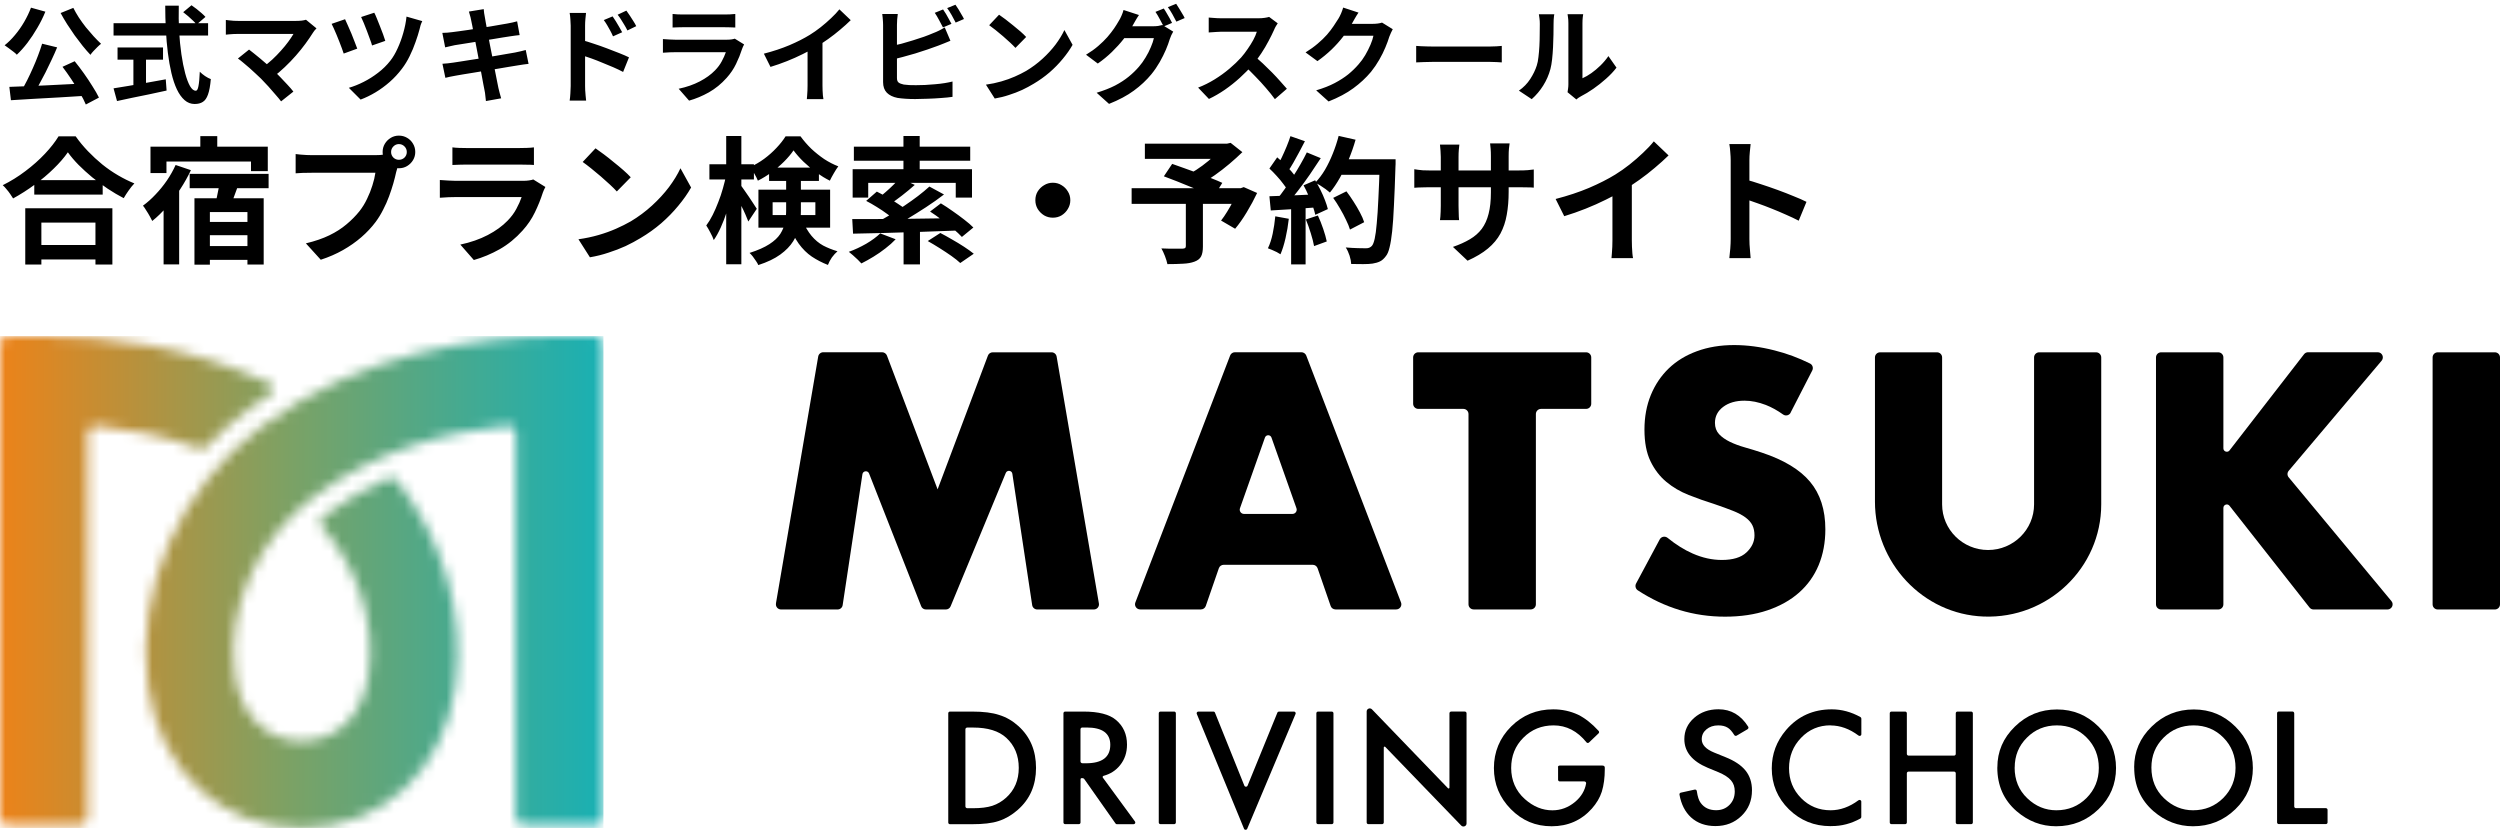<svg xmlns="http://www.w3.org/2000/svg" fill="none" viewBox="0 0 238 79" height="79" width="238">
<path fill="black" d="M218.411 67.902V76.776C218.411 76.868 218.487 76.937 218.573 76.937H221.422C221.515 76.937 221.584 77.011 221.584 77.097V78.292C221.584 78.384 221.509 78.453 221.422 78.453H216.94C216.848 78.453 216.778 78.378 216.778 78.292V67.897C216.778 67.805 216.854 67.736 216.94 67.736H218.243C218.336 67.736 218.405 67.81 218.405 67.897"></path>
<path fill="black" d="M203.17 73.054C203.17 71.544 203.726 70.251 204.843 69.166C205.955 68.08 207.287 67.54 208.85 67.54C210.414 67.54 211.711 68.086 212.811 69.177C213.917 70.269 214.473 71.584 214.473 73.117C214.473 74.651 213.917 75.966 212.805 77.04C211.688 78.12 210.344 78.66 208.769 78.66C207.374 78.66 206.123 78.183 205.011 77.224C203.789 76.161 203.176 74.777 203.176 73.06M204.814 73.071C204.814 74.254 205.214 75.231 206.019 75.995C206.818 76.759 207.739 77.138 208.781 77.138C209.916 77.138 210.871 76.747 211.653 75.972C212.429 75.185 212.823 74.226 212.823 73.1C212.823 71.974 212.44 70.998 211.67 70.223C210.906 69.447 209.956 69.057 208.827 69.057C207.698 69.057 206.754 69.447 205.978 70.223C205.202 70.992 204.814 71.94 204.814 73.071Z"></path>
<path fill="black" d="M190.148 73.054C190.148 71.544 190.704 70.251 191.822 69.166C192.934 68.08 194.265 67.54 195.823 67.54C197.381 67.54 198.684 68.086 199.784 69.177C200.89 70.269 201.446 71.584 201.446 73.117C201.446 74.651 200.89 75.966 199.778 77.04C198.66 78.12 197.317 78.66 195.736 78.66C194.341 78.66 193.09 78.183 191.978 77.224C190.756 76.161 190.143 74.777 190.143 73.06M191.793 73.071C191.793 74.254 192.192 75.231 192.997 75.995C193.796 76.759 194.717 77.138 195.765 77.138C196.9 77.138 197.856 76.747 198.637 75.972C199.419 75.185 199.807 74.226 199.807 73.1C199.807 71.974 199.425 70.998 198.655 70.223C197.89 69.447 196.941 69.057 195.811 69.057C194.682 69.057 193.738 69.447 192.963 70.223C192.187 70.992 191.799 71.94 191.799 73.071H191.793Z"></path>
<path fill="black" d="M181.695 71.934H186.026C186.118 71.934 186.188 71.859 186.188 71.773V67.902C186.188 67.81 186.263 67.742 186.35 67.742H187.653C187.746 67.742 187.815 67.816 187.815 67.902V78.298C187.815 78.39 187.74 78.459 187.653 78.459H186.35C186.257 78.459 186.188 78.384 186.188 78.298V73.617C186.188 73.525 186.113 73.456 186.026 73.456H181.695C181.602 73.456 181.532 73.531 181.532 73.617V78.298C181.532 78.39 181.457 78.459 181.37 78.459H180.067C179.975 78.459 179.905 78.384 179.905 78.298V67.902C179.905 67.81 179.981 67.742 180.067 67.742H181.37C181.463 67.742 181.532 67.816 181.532 67.902V71.773C181.532 71.865 181.608 71.934 181.695 71.934Z"></path>
<path fill="black" d="M174.271 69.062C175.186 69.062 176.072 69.384 176.935 70.027C177.045 70.108 177.201 70.039 177.201 69.901V68.413C177.201 68.356 177.167 68.299 177.114 68.264C176.234 67.776 175.325 67.529 174.387 67.529C172.609 67.529 171.162 68.184 170.038 69.493C169.129 70.561 168.672 71.779 168.672 73.146C168.672 74.668 169.216 75.972 170.305 77.046C171.399 78.114 172.714 78.648 174.26 78.648C174.3 78.648 174.341 78.642 174.381 78.642C175.319 78.648 176.228 78.407 177.109 77.925C177.161 77.896 177.195 77.838 177.195 77.781V76.311C177.195 76.178 177.039 76.104 176.929 76.184C176.072 76.822 175.186 77.138 174.271 77.138C173.165 77.138 172.227 76.753 171.463 75.978C170.699 75.202 170.316 74.254 170.316 73.129C170.316 72.003 170.699 71.027 171.463 70.24C172.221 69.447 173.159 69.051 174.271 69.051"></path>
<path fill="black" d="M166.365 69.424L165.329 70.033C165.254 70.079 165.149 70.05 165.103 69.976C164.889 69.631 164.68 69.396 164.484 69.281C164.252 69.131 163.951 69.057 163.58 69.057C163.129 69.057 162.752 69.183 162.451 69.436C162.15 69.689 162.005 69.999 162.005 70.378C162.005 70.9 162.399 71.32 163.181 71.641L164.258 72.078C165.138 72.428 165.775 72.859 166.18 73.364C166.585 73.87 166.788 74.496 166.788 75.231C166.788 76.219 166.458 77.029 165.792 77.672C165.126 78.321 164.298 78.642 163.308 78.642C162.37 78.642 161.594 78.367 160.986 77.815C160.419 77.293 160.048 76.569 159.886 75.65C159.869 75.564 159.926 75.478 160.013 75.461L161.339 75.168C161.432 75.15 161.525 75.214 161.536 75.311C161.611 75.845 161.739 76.219 161.907 76.437C162.243 76.902 162.735 77.132 163.378 77.132C163.887 77.132 164.31 76.965 164.646 76.626C164.982 76.288 165.149 75.863 165.149 75.34C165.149 75.133 165.12 74.938 165.063 74.766C165.005 74.593 164.912 74.433 164.79 74.289C164.669 74.145 164.507 74.007 164.31 73.881C164.113 73.755 163.881 73.634 163.609 73.519L162.567 73.089C161.09 72.468 160.349 71.561 160.349 70.366C160.349 69.562 160.662 68.89 161.281 68.344C161.901 67.799 162.677 67.523 163.598 67.523C164.79 67.523 165.734 68.075 166.429 69.183C166.475 69.263 166.452 69.367 166.371 69.413"></path>
<path fill="black" d="M148.311 73.043C148.311 72.951 148.387 72.882 148.473 72.882H152.556C152.724 72.882 152.776 72.985 152.776 73.077V73.232C152.776 74.036 152.683 74.748 152.492 75.369C152.307 75.943 151.988 76.477 151.548 76.977C150.546 78.097 149.267 78.66 147.721 78.66C146.175 78.66 144.912 78.12 143.835 77.034C142.758 75.943 142.22 74.639 142.22 73.117C142.22 71.595 142.77 70.246 143.864 69.16C144.959 68.075 146.296 67.529 147.865 67.529C148.711 67.529 149.498 67.701 150.234 68.04C150.894 68.368 151.548 68.879 152.191 69.585C152.249 69.648 152.249 69.757 152.185 69.815L151.27 70.688C151.201 70.751 151.091 70.745 151.033 70.671C150.17 69.597 149.122 69.057 147.906 69.057C146.759 69.057 145.804 69.447 145.028 70.228C144.252 70.998 143.864 71.963 143.864 73.117C143.864 74.272 144.293 75.294 145.161 76.069C145.966 76.787 146.841 77.143 147.784 77.143C148.589 77.143 149.307 76.874 149.95 76.339C150.535 75.845 150.882 75.26 150.998 74.582C151.015 74.484 150.934 74.392 150.83 74.392H148.491C148.398 74.392 148.329 74.318 148.329 74.231V73.037"></path>
<path fill="black" d="M130.107 78.298V67.73C130.107 67.472 130.426 67.339 130.611 67.529L137.849 75.041C137.901 75.093 137.988 75.059 137.988 74.984V67.902C137.988 67.81 138.064 67.741 138.15 67.741H139.453C139.546 67.741 139.615 67.816 139.615 67.902V78.395C139.615 78.654 139.297 78.78 139.112 78.597L131.874 71.101C131.821 71.05 131.735 71.084 131.735 71.159V78.298C131.735 78.39 131.659 78.459 131.572 78.459H130.27C130.177 78.459 130.107 78.384 130.107 78.298Z"></path>
<path fill="black" d="M126.945 67.902V78.298C126.945 78.39 126.869 78.459 126.782 78.459H125.48C125.387 78.459 125.317 78.384 125.317 78.298V67.902C125.317 67.81 125.393 67.742 125.48 67.742H126.782C126.875 67.742 126.945 67.816 126.945 67.902Z"></path>
<path fill="black" d="M115.666 67.845L118.462 74.794C118.52 74.932 118.711 74.932 118.769 74.794L121.607 67.845C121.63 67.782 121.693 67.742 121.757 67.742H123.187C123.303 67.742 123.384 67.862 123.338 67.965L118.734 78.901C118.677 79.033 118.485 79.033 118.433 78.901L113.934 67.965C113.888 67.856 113.969 67.742 114.085 67.742H115.515C115.584 67.742 115.642 67.782 115.666 67.845Z"></path>
<path fill="black" d="M111.942 67.902V78.298C111.942 78.39 111.866 78.459 111.779 78.459H110.477C110.384 78.459 110.314 78.384 110.314 78.298V67.902C110.314 67.81 110.39 67.742 110.477 67.742H111.779C111.872 67.742 111.942 67.816 111.942 67.902Z"></path>
<path fill="black" d="M104.992 74.031L108.05 78.206C108.131 78.315 108.05 78.465 107.917 78.465H106.33C106.278 78.465 106.226 78.442 106.197 78.395L103.221 74.163C103.221 74.163 103.209 74.145 103.197 74.134C103.163 74.094 103.082 74.076 103.006 74.076C102.937 74.076 102.867 74.088 102.867 74.209V78.298C102.867 78.39 102.792 78.459 102.705 78.459H101.402C101.31 78.459 101.24 78.384 101.24 78.298V67.902C101.24 67.81 101.316 67.742 101.402 67.742H103.151C104.581 67.742 105.612 68.006 106.243 68.54C106.944 69.131 107.291 69.912 107.291 70.889C107.291 71.647 107.071 72.302 106.631 72.847C106.226 73.353 105.705 73.686 105.062 73.858C104.981 73.881 104.946 73.967 104.992 74.036M103.035 72.664H103.383C104.929 72.664 105.699 72.078 105.699 70.906C105.699 69.809 104.946 69.258 103.446 69.258H103.035C102.948 69.258 102.862 69.327 102.862 69.424V72.486C102.862 72.589 102.948 72.658 103.035 72.658V72.664Z"></path>
<path fill="black" d="M90.274 78.298V67.902C90.274 67.81 90.35 67.742 90.436 67.742H92.538C93.627 67.742 94.484 67.851 95.115 68.063C95.793 68.27 96.406 68.626 96.957 69.126C98.074 70.136 98.63 71.463 98.63 73.106C98.63 74.748 98.051 76.087 96.887 77.103C96.302 77.614 95.694 77.965 95.052 78.166C94.455 78.367 93.61 78.465 92.51 78.465H90.436C90.344 78.465 90.274 78.39 90.274 78.304M92.081 76.942H92.643C93.372 76.942 93.986 76.868 94.467 76.713C94.953 76.552 95.393 76.293 95.781 75.943C96.586 75.214 96.986 74.272 96.986 73.1C96.986 71.928 96.592 70.969 95.799 70.24C95.086 69.585 94.032 69.263 92.643 69.263H92.081C91.994 69.263 91.907 69.327 91.907 69.43V76.77C91.907 76.885 92.012 76.942 92.081 76.942Z"></path>
<path fill="black" d="M238 34.027V57.535C238 57.805 237.78 58.023 237.508 58.023H232.076C231.804 58.023 231.584 57.805 231.584 57.535V34.027C231.584 33.757 231.804 33.539 232.076 33.539H237.508C237.78 33.539 238 33.757 238 34.027Z"></path>
<path fill="black" d="M212.256 42.872L219.344 33.723C219.437 33.602 219.581 33.533 219.732 33.533H226.356C226.773 33.533 226.999 34.016 226.733 34.337L217.885 44.819C217.734 44.997 217.728 45.261 217.885 45.445L227.665 57.225C227.931 57.541 227.7 58.023 227.283 58.023H220.253C220.103 58.023 219.958 57.955 219.865 57.834L212.251 48.151C212.06 47.904 211.666 48.041 211.666 48.352V57.535C211.666 57.805 211.446 58.023 211.174 58.023H205.742C205.47 58.023 205.25 57.805 205.25 57.535V34.027C205.25 33.757 205.47 33.539 205.742 33.539H211.174C211.446 33.539 211.666 33.757 211.666 34.027V42.683C211.666 42.993 212.065 43.125 212.256 42.878"></path>
<path fill="black" d="M194.136 33.539C193.864 33.539 193.644 33.757 193.644 34.027V48.018C193.644 50.413 191.681 52.36 189.266 52.36C186.852 52.36 184.889 50.413 184.889 48.018V34.027C184.889 33.757 184.669 33.539 184.397 33.539H178.988C178.716 33.539 178.496 33.757 178.496 34.027V47.76C178.496 53.544 183.024 58.477 188.849 58.695C194.976 58.925 200.037 54.049 200.037 48.018V34.027C200.037 33.757 199.817 33.539 199.544 33.539H194.136Z"></path>
<path fill="black" d="M170.472 39.283C170.339 39.547 169.998 39.633 169.754 39.461C169.204 39.07 168.654 38.766 168.11 38.553C167.409 38.283 166.732 38.145 166.077 38.145C165.249 38.145 164.572 38.341 164.051 38.731C163.53 39.122 163.263 39.627 163.263 40.259C163.263 40.69 163.396 41.052 163.657 41.333C163.918 41.614 164.265 41.856 164.688 42.062C165.116 42.269 165.597 42.447 166.13 42.597C166.662 42.746 167.195 42.913 167.716 43.085C169.812 43.78 171.347 44.704 172.314 45.859C173.287 47.019 173.773 48.53 173.773 50.39C173.773 51.648 173.559 52.78 173.136 53.802C172.713 54.819 172.088 55.692 171.272 56.415C170.455 57.139 169.448 57.702 168.26 58.104C167.073 58.506 165.724 58.707 164.219 58.707C161.242 58.707 158.475 57.868 155.915 56.197C155.707 56.059 155.637 55.778 155.753 55.554L158.006 51.35C158.156 51.074 158.515 51.011 158.758 51.206C159.557 51.855 160.351 52.349 161.138 52.694C162.076 53.107 163.003 53.308 163.918 53.308C164.966 53.308 165.747 53.073 166.257 52.596C166.767 52.119 167.027 51.579 167.027 50.971C167.027 50.603 166.963 50.281 166.83 50.011C166.697 49.741 166.483 49.495 166.176 49.265C165.869 49.035 165.475 48.828 164.983 48.633C164.491 48.438 163.894 48.219 163.2 47.984C162.372 47.725 161.555 47.438 160.762 47.122C159.963 46.806 159.256 46.393 158.631 45.87C158.011 45.353 157.508 44.699 157.125 43.906C156.743 43.114 156.552 42.114 156.552 40.902C156.552 39.69 156.755 38.593 157.16 37.605C157.565 36.623 158.133 35.779 158.863 35.073C159.592 34.372 160.49 33.821 161.544 33.436C162.603 33.045 163.784 32.85 165.093 32.85C166.315 32.85 167.595 33.017 168.921 33.355C170.096 33.648 171.225 34.068 172.314 34.608C172.557 34.728 172.65 35.027 172.528 35.268L170.467 39.277"></path>
<path fill="black" d="M146.216 39.415V57.529C146.216 57.8 145.996 58.018 145.724 58.018H140.293C140.021 58.018 139.801 57.8 139.801 57.529V39.415C139.801 39.145 139.581 38.926 139.308 38.926H135.023C134.751 38.926 134.531 38.708 134.531 38.438V34.027C134.531 33.757 134.751 33.539 135.023 33.539H150.994C151.266 33.539 151.486 33.757 151.486 34.027V38.438C151.486 38.708 151.266 38.926 150.994 38.926H146.709C146.436 38.926 146.216 39.145 146.216 39.415Z"></path>
<path fill="black" d="M124.964 53.768H116.499C116.29 53.768 116.099 53.9 116.035 54.095L114.79 57.69C114.721 57.886 114.536 58.018 114.327 58.018H108.548C108.201 58.018 107.963 57.673 108.085 57.357L117.107 33.849C117.176 33.66 117.361 33.533 117.564 33.533H123.893C124.096 33.533 124.281 33.66 124.356 33.849L133.378 57.357C133.499 57.679 133.262 58.018 132.915 58.018H127.141C126.933 58.018 126.742 57.886 126.678 57.69L125.433 54.095C125.364 53.9 125.178 53.768 124.97 53.768M123.424 48.386L121.044 41.655C120.94 41.362 120.529 41.362 120.424 41.655L118.045 48.386C117.952 48.65 118.149 48.926 118.433 48.926H123.036C123.32 48.926 123.517 48.65 123.424 48.386Z"></path>
<path fill="black" d="M73.869 57.449L77.893 33.941C77.934 33.706 78.136 33.533 78.379 33.533H83.973C84.176 33.533 84.361 33.66 84.436 33.849L89.26 46.588L94.049 33.855C94.118 33.666 94.303 33.539 94.512 33.539H100.105C100.349 33.539 100.551 33.712 100.592 33.947L104.616 57.455C104.668 57.754 104.437 58.023 104.13 58.023H98.75C98.507 58.023 98.299 57.845 98.264 57.61L96.376 45.101C96.33 44.773 95.873 44.722 95.751 45.026L90.499 57.719C90.424 57.903 90.244 58.023 90.042 58.023H88.154C87.951 58.023 87.766 57.903 87.696 57.713L82.734 45.072C82.612 44.762 82.155 44.814 82.103 45.141L80.221 57.61C80.186 57.851 79.978 58.023 79.734 58.023H74.361C74.054 58.023 73.822 57.754 73.874 57.455"></path>
<mask height="47" width="58" y="32" x="0" maskUnits="userSpaceOnUse" style="mask-type:luminance" id="mask0_148_1522">
<path fill="white" d="M18.952 42.688C15.571 41.482 12.195 40.833 9.114 40.529C8.703 40.489 8.344 40.805 8.344 41.218V77.844C8.344 78.223 8.031 78.533 7.649 78.533H0.695C0.313 78.533 0 78.223 0 77.844V32.689C0 32.31 0.313 32 0.695 32H4.175C10.07 32 18.014 32.885 25.704 36.52C26.098 36.704 26.138 37.244 25.773 37.479C25.055 37.944 24.349 38.438 23.648 38.961C22.218 40.029 20.898 41.218 19.705 42.505C19.514 42.712 19.219 42.78 18.958 42.688M53.272 32C45.594 32 34.442 33.493 24.899 40.615C17.082 46.45 12.838 56.134 14.082 65.289C15.183 73.382 21.066 78.82 28.721 78.82C36.376 78.82 42.259 73.382 43.359 65.289C44.291 58.46 42.16 51.332 37.771 45.733C37.574 45.486 37.233 45.399 36.943 45.526C34.864 46.45 32.936 47.571 31.176 48.886C31.002 49.018 30.828 49.15 30.661 49.288C30.417 49.489 30.388 49.845 30.597 50.08C34.042 54.049 35.768 59.247 35.09 64.18C34.558 68.103 32.114 70.538 28.727 70.538C25.339 70.538 22.896 68.103 22.363 64.18C21.512 57.949 24.482 51.292 29.925 47.232C35.808 42.838 42.601 41.098 48.339 40.523C48.75 40.483 49.109 40.799 49.109 41.212V77.838C49.109 78.217 49.422 78.528 49.804 78.528H56.758C57.141 78.528 57.453 78.217 57.453 77.838V32.689C57.453 32.31 57.141 32 56.758 32H53.278H53.272Z"></path>
</mask>
<g mask="url(#mask0_148_1522)">
<path fill="url(#paint0_linear_148_1522)" d="M57.447 32H0V78.82H57.447V32Z"></path>
</g>
<path fill="black" d="M3.263 17.149H9.776V18.527H3.263V17.149ZM3.094 23.324H9.815V24.702H3.094V23.324ZM2.405 19.827H10.699V25.183H9.087V21.192H3.939V25.183H2.405V19.827ZM6.461 14.497C6.106 15.008 5.655 15.528 5.109 16.057C4.572 16.586 3.969 17.093 3.302 17.578C2.643 18.063 1.959 18.501 1.248 18.891C1.179 18.77 1.088 18.631 0.975 18.475C0.871 18.319 0.754 18.167 0.624 18.02C0.503 17.864 0.381 17.734 0.26 17.63C1.014 17.257 1.733 16.811 2.418 16.291C3.111 15.771 3.731 15.221 4.277 14.64C4.823 14.059 5.256 13.505 5.577 12.976H7.202C7.549 13.47 7.939 13.942 8.372 14.393C8.805 14.844 9.26 15.264 9.737 15.654C10.222 16.044 10.725 16.391 11.245 16.694C11.765 16.997 12.281 17.253 12.792 17.461C12.601 17.66 12.419 17.886 12.246 18.137C12.073 18.38 11.917 18.622 11.778 18.865C11.275 18.605 10.768 18.306 10.257 17.968C9.746 17.621 9.252 17.257 8.775 16.876C8.307 16.486 7.874 16.092 7.475 15.693C7.076 15.286 6.738 14.887 6.461 14.497ZM19.071 12.963H20.683V14.796H19.071V12.963ZM14.326 13.964H25.493V16.291H23.894V15.381H15.847V16.473H14.326V13.964ZM18.057 16.551H25.571V17.916H18.057V16.551ZM19.214 21.127H24.271V22.388H19.214V21.127ZM19.214 23.428H24.271V24.741H19.214V23.428ZM18.512 18.878H25.103V25.183H23.556V20.191H19.981V25.196H18.512V18.878ZM20.93 17.227L22.685 17.617C22.529 18.05 22.373 18.475 22.217 18.891C22.07 19.298 21.931 19.654 21.801 19.957L20.436 19.58C20.505 19.355 20.57 19.108 20.631 18.839C20.692 18.562 20.748 18.284 20.8 18.007C20.861 17.721 20.904 17.461 20.93 17.227ZM16.718 15.706L18.174 16.2C17.888 16.807 17.55 17.409 17.16 18.007C16.77 18.605 16.345 19.164 15.886 19.684C15.435 20.204 14.972 20.655 14.495 21.036C14.443 20.923 14.365 20.776 14.261 20.594C14.157 20.403 14.044 20.217 13.923 20.035C13.81 19.844 13.706 19.693 13.611 19.58C14.027 19.277 14.426 18.921 14.807 18.514C15.197 18.107 15.557 17.665 15.886 17.188C16.215 16.703 16.493 16.209 16.718 15.706ZM15.574 18.41L16.952 17.045L17.056 17.084V25.17H15.574V18.41ZM37.232 14.471C37.232 14.679 37.306 14.857 37.453 15.004C37.6 15.143 37.774 15.212 37.973 15.212C38.181 15.212 38.359 15.143 38.506 15.004C38.653 14.857 38.727 14.679 38.727 14.471C38.727 14.263 38.653 14.085 38.506 13.938C38.359 13.791 38.181 13.717 37.973 13.717C37.774 13.717 37.6 13.791 37.453 13.938C37.306 14.085 37.232 14.263 37.232 14.471ZM36.426 14.471C36.426 14.185 36.495 13.925 36.634 13.691C36.781 13.448 36.972 13.258 37.206 13.119C37.44 12.98 37.696 12.911 37.973 12.911C38.259 12.911 38.519 12.98 38.753 13.119C38.996 13.258 39.186 13.448 39.325 13.691C39.464 13.925 39.533 14.185 39.533 14.471C39.533 14.748 39.464 15.004 39.325 15.238C39.186 15.472 38.996 15.663 38.753 15.81C38.519 15.949 38.259 16.018 37.973 16.018C37.696 16.018 37.44 15.949 37.206 15.81C36.972 15.663 36.781 15.472 36.634 15.238C36.495 15.004 36.426 14.748 36.426 14.471ZM37.999 15.498C37.938 15.619 37.886 15.767 37.843 15.94C37.8 16.105 37.756 16.256 37.713 16.395C37.644 16.716 37.553 17.075 37.44 17.474C37.327 17.864 37.193 18.271 37.037 18.696C36.881 19.121 36.695 19.541 36.478 19.957C36.27 20.373 36.032 20.763 35.763 21.127C35.373 21.647 34.918 22.132 34.398 22.583C33.878 23.034 33.297 23.441 32.656 23.805C32.015 24.169 31.308 24.477 30.537 24.728L29.12 23.168C29.987 22.96 30.732 22.704 31.356 22.401C31.98 22.098 32.522 21.751 32.981 21.361C33.449 20.971 33.861 20.555 34.216 20.113C34.502 19.749 34.745 19.355 34.944 18.93C35.152 18.505 35.321 18.081 35.451 17.656C35.59 17.223 35.685 16.82 35.737 16.447C35.607 16.447 35.39 16.447 35.087 16.447C34.792 16.447 34.441 16.447 34.034 16.447C33.635 16.447 33.215 16.447 32.773 16.447C32.34 16.447 31.919 16.447 31.512 16.447C31.105 16.447 30.736 16.447 30.407 16.447C30.086 16.447 29.848 16.447 29.692 16.447C29.389 16.447 29.094 16.451 28.808 16.46C28.531 16.469 28.31 16.482 28.145 16.499V14.666C28.275 14.683 28.431 14.701 28.613 14.718C28.804 14.735 28.994 14.748 29.185 14.757C29.384 14.766 29.553 14.77 29.692 14.77C29.831 14.77 30.026 14.77 30.277 14.77C30.537 14.77 30.836 14.77 31.174 14.77C31.512 14.77 31.863 14.77 32.227 14.77C32.6 14.77 32.968 14.77 33.332 14.77C33.705 14.77 34.051 14.77 34.372 14.77C34.693 14.77 34.97 14.77 35.204 14.77C35.438 14.77 35.607 14.77 35.711 14.77C35.841 14.77 35.997 14.766 36.179 14.757C36.37 14.748 36.552 14.718 36.725 14.666L37.999 15.498ZM43.069 14.029C43.251 14.055 43.468 14.072 43.719 14.081C43.97 14.09 44.204 14.094 44.421 14.094C44.586 14.094 44.837 14.094 45.175 14.094C45.522 14.094 45.903 14.094 46.319 14.094C46.744 14.094 47.164 14.094 47.58 14.094C47.996 14.094 48.369 14.094 48.698 14.094C49.027 14.094 49.27 14.094 49.426 14.094C49.625 14.094 49.864 14.09 50.141 14.081C50.418 14.072 50.648 14.055 50.83 14.029V15.706C50.657 15.689 50.431 15.68 50.154 15.68C49.885 15.671 49.634 15.667 49.4 15.667C49.261 15.667 49.023 15.667 48.685 15.667C48.356 15.667 47.979 15.667 47.554 15.667C47.138 15.667 46.718 15.667 46.293 15.667C45.877 15.667 45.5 15.667 45.162 15.667C44.824 15.667 44.577 15.667 44.421 15.667C44.213 15.667 43.983 15.671 43.732 15.68C43.489 15.689 43.268 15.697 43.069 15.706V14.029ZM51.922 17.799C51.879 17.886 51.831 17.981 51.779 18.085C51.736 18.189 51.701 18.276 51.675 18.345C51.476 18.969 51.224 19.593 50.921 20.217C50.626 20.832 50.236 21.409 49.751 21.946C49.101 22.674 48.373 23.268 47.567 23.727C46.761 24.178 45.942 24.52 45.11 24.754L43.823 23.285C44.802 23.077 45.673 22.774 46.436 22.375C47.199 21.976 47.827 21.521 48.321 21.01C48.668 20.655 48.945 20.282 49.153 19.892C49.37 19.493 49.539 19.116 49.66 18.761C49.565 18.761 49.4 18.761 49.166 18.761C48.932 18.761 48.65 18.761 48.321 18.761C48 18.761 47.654 18.761 47.281 18.761C46.908 18.761 46.527 18.761 46.137 18.761C45.747 18.761 45.374 18.761 45.019 18.761C44.664 18.761 44.343 18.761 44.057 18.761C43.78 18.761 43.554 18.761 43.381 18.761C43.225 18.761 43.004 18.765 42.718 18.774C42.432 18.783 42.15 18.8 41.873 18.826V17.136C42.15 17.153 42.419 17.171 42.679 17.188C42.948 17.205 43.182 17.214 43.381 17.214C43.511 17.214 43.706 17.214 43.966 17.214C44.235 17.214 44.542 17.214 44.889 17.214C45.236 17.214 45.604 17.214 45.994 17.214C46.393 17.214 46.787 17.214 47.177 17.214C47.576 17.214 47.953 17.214 48.308 17.214C48.663 17.214 48.971 17.214 49.231 17.214C49.491 17.214 49.686 17.214 49.816 17.214C50.024 17.214 50.21 17.201 50.375 17.175C50.548 17.149 50.678 17.119 50.765 17.084L51.922 17.799ZM56.693 14.12C56.918 14.276 57.183 14.467 57.486 14.692C57.789 14.917 58.101 15.164 58.422 15.433C58.751 15.693 59.059 15.949 59.345 16.2C59.631 16.451 59.865 16.677 60.047 16.876L58.721 18.228C58.556 18.046 58.34 17.829 58.071 17.578C57.802 17.327 57.512 17.067 57.2 16.798C56.888 16.529 56.58 16.274 56.277 16.031C55.974 15.788 55.705 15.585 55.471 15.42L56.693 14.12ZM55.068 22.778C55.744 22.683 56.381 22.548 56.979 22.375C57.577 22.202 58.132 22.002 58.643 21.777C59.154 21.552 59.622 21.318 60.047 21.075C60.784 20.633 61.46 20.13 62.075 19.567C62.69 19.004 63.228 18.419 63.687 17.812C64.146 17.197 64.51 16.599 64.779 16.018L65.793 17.851C65.464 18.432 65.056 19.012 64.571 19.593C64.094 20.174 63.553 20.728 62.946 21.257C62.339 21.777 61.685 22.245 60.983 22.661C60.541 22.93 60.064 23.185 59.553 23.428C59.042 23.662 58.5 23.87 57.928 24.052C57.365 24.243 56.775 24.39 56.16 24.494L55.068 22.778ZM67.535 15.641H71.773V17.084H67.535V15.641ZM69.134 12.95H70.577V25.157H69.134V12.95ZM69.134 16.642L70.018 16.928C69.923 17.448 69.806 17.985 69.667 18.54C69.528 19.095 69.368 19.641 69.186 20.178C69.013 20.707 68.822 21.201 68.614 21.66C68.406 22.119 68.185 22.518 67.951 22.856C67.882 22.648 67.773 22.41 67.626 22.141C67.487 21.872 67.357 21.647 67.236 21.465C67.453 21.179 67.656 20.845 67.847 20.464C68.038 20.083 68.215 19.675 68.38 19.242C68.553 18.809 68.701 18.371 68.822 17.929C68.952 17.478 69.056 17.049 69.134 16.642ZM70.512 17.617C70.581 17.704 70.69 17.855 70.837 18.072C70.984 18.28 71.14 18.505 71.305 18.748C71.47 18.991 71.621 19.22 71.76 19.437C71.899 19.645 71.994 19.792 72.046 19.879L71.24 21.088C71.171 20.897 71.08 20.676 70.967 20.425C70.854 20.165 70.729 19.901 70.59 19.632C70.46 19.355 70.33 19.099 70.2 18.865C70.079 18.622 69.979 18.427 69.901 18.28L70.512 17.617ZM73.216 15.953H77.961V17.227H73.216V15.953ZM75.543 14.315C75.309 14.662 75.01 15.017 74.646 15.381C74.291 15.736 73.896 16.074 73.463 16.395C73.038 16.707 72.601 16.976 72.15 17.201C72.072 17.002 71.959 16.776 71.812 16.525C71.665 16.274 71.53 16.066 71.409 15.901C71.877 15.693 72.323 15.433 72.748 15.121C73.181 14.8 73.571 14.454 73.918 14.081C74.273 13.708 74.564 13.34 74.789 12.976H76.206C76.509 13.392 76.852 13.786 77.233 14.159C77.623 14.523 78.035 14.852 78.468 15.147C78.91 15.433 79.356 15.663 79.807 15.836C79.668 16.018 79.525 16.239 79.378 16.499C79.231 16.75 79.105 16.984 79.001 17.201C78.585 16.993 78.156 16.733 77.714 16.421C77.281 16.1 76.873 15.758 76.492 15.394C76.119 15.03 75.803 14.67 75.543 14.315ZM73.554 19.255V20.477H77.623V19.255H73.554ZM72.202 18.059H79.027V21.673H72.202V18.059ZM74.841 16.759H76.245V20.087C76.245 20.564 76.193 21.049 76.089 21.543C75.994 22.028 75.803 22.501 75.517 22.96C75.231 23.419 74.819 23.844 74.282 24.234C73.745 24.624 73.047 24.958 72.189 25.235C72.146 25.122 72.072 24.992 71.968 24.845C71.873 24.698 71.769 24.55 71.656 24.403C71.543 24.264 71.444 24.156 71.357 24.078C72.146 23.827 72.774 23.549 73.242 23.246C73.71 22.943 74.057 22.618 74.282 22.271C74.507 21.916 74.655 21.552 74.724 21.179C74.802 20.806 74.841 20.425 74.841 20.035V16.759ZM76.349 20.893C76.626 21.543 76.93 22.063 77.259 22.453C77.588 22.843 77.957 23.151 78.364 23.376C78.78 23.593 79.235 23.775 79.729 23.922C79.547 24.078 79.369 24.273 79.196 24.507C79.031 24.75 78.906 24.988 78.819 25.222C78.264 25.005 77.753 24.741 77.285 24.429C76.826 24.117 76.41 23.705 76.037 23.194C75.664 22.674 75.331 22.002 75.036 21.179L76.349 20.893ZM86.021 21.621H87.581V25.17H86.021V21.621ZM86.008 12.95H87.555V16.707H86.008V12.95ZM85.67 16.941L87.087 17.604C86.697 17.951 86.29 18.289 85.865 18.618C85.44 18.947 85.05 19.229 84.695 19.463L83.59 18.865C83.824 18.7 84.067 18.505 84.318 18.28C84.578 18.055 84.825 17.825 85.059 17.591C85.302 17.357 85.505 17.14 85.67 16.941ZM88.478 17.76L89.869 18.514C89.34 18.921 88.764 19.329 88.14 19.736C87.516 20.143 86.892 20.533 86.268 20.906C85.644 21.27 85.059 21.591 84.513 21.868L83.486 21.153C83.893 20.945 84.322 20.707 84.773 20.438C85.232 20.161 85.683 19.87 86.125 19.567C86.576 19.264 87 18.96 87.399 18.657C87.806 18.345 88.166 18.046 88.478 17.76ZM82.459 19.125L83.473 18.241C83.785 18.397 84.114 18.575 84.461 18.774C84.816 18.973 85.154 19.181 85.475 19.398C85.804 19.606 86.073 19.801 86.281 19.983L85.202 20.958C85.011 20.776 84.76 20.577 84.448 20.36C84.145 20.135 83.815 19.914 83.46 19.697C83.113 19.48 82.78 19.29 82.459 19.125ZM88.543 20.139L89.57 19.359C89.917 19.567 90.285 19.81 90.675 20.087C91.065 20.356 91.438 20.629 91.793 20.906C92.157 21.183 92.447 21.435 92.664 21.66L91.572 22.557C91.364 22.332 91.091 22.076 90.753 21.79C90.415 21.504 90.051 21.218 89.661 20.932C89.28 20.637 88.907 20.373 88.543 20.139ZM88.322 22.947L89.518 22.18C89.856 22.353 90.224 22.557 90.623 22.791C91.022 23.016 91.407 23.25 91.78 23.493C92.153 23.736 92.46 23.957 92.703 24.156L91.416 25.04C91.208 24.841 90.926 24.615 90.571 24.364C90.224 24.121 89.852 23.874 89.453 23.623C89.054 23.372 88.677 23.146 88.322 22.947ZM81.133 20.854C81.748 20.854 82.442 20.854 83.213 20.854C83.993 20.845 84.825 20.841 85.709 20.841C86.593 20.832 87.503 20.819 88.439 20.802C89.384 20.785 90.32 20.772 91.247 20.763L91.169 21.946C89.982 21.989 88.781 22.033 87.568 22.076C86.363 22.111 85.215 22.145 84.123 22.18C83.04 22.206 82.069 22.228 81.211 22.245L81.133 20.854ZM83.798 22.219L85.267 22.778C84.99 23.073 84.665 23.363 84.292 23.649C83.928 23.935 83.547 24.199 83.148 24.442C82.749 24.685 82.368 24.897 82.004 25.079C81.917 24.975 81.8 24.854 81.653 24.715C81.506 24.576 81.354 24.438 81.198 24.299C81.051 24.169 80.921 24.061 80.808 23.974C81.363 23.775 81.913 23.519 82.459 23.207C83.005 22.886 83.451 22.557 83.798 22.219ZM81.289 13.964H92.365V15.303H81.289V13.964ZM81.172 16.109H92.534V18.813H90.987V17.409H82.654V18.813H81.172V16.109ZM100.23 17.396C100.542 17.396 100.819 17.474 101.062 17.63C101.313 17.777 101.513 17.977 101.66 18.228C101.816 18.471 101.894 18.748 101.894 19.06C101.894 19.363 101.816 19.641 101.66 19.892C101.513 20.143 101.313 20.347 101.062 20.503C100.819 20.65 100.542 20.724 100.23 20.724C99.927 20.724 99.649 20.65 99.398 20.503C99.147 20.347 98.943 20.143 98.787 19.892C98.64 19.641 98.566 19.363 98.566 19.06C98.566 18.748 98.64 18.471 98.787 18.228C98.943 17.977 99.147 17.777 99.398 17.63C99.649 17.474 99.927 17.396 100.23 17.396ZM112.892 19.099H114.517V23.467C114.517 23.874 114.461 24.186 114.348 24.403C114.235 24.628 114.023 24.797 113.711 24.91C113.408 25.023 113.044 25.088 112.619 25.105C112.194 25.131 111.7 25.144 111.137 25.144C111.094 24.927 111.016 24.672 110.903 24.377C110.79 24.091 110.678 23.848 110.565 23.649C110.825 23.658 111.094 23.666 111.371 23.675C111.648 23.675 111.895 23.675 112.112 23.675C112.329 23.675 112.48 23.675 112.567 23.675C112.697 23.666 112.784 23.645 112.827 23.61C112.87 23.575 112.892 23.51 112.892 23.415V19.099ZM108.992 13.678H116.974V15.121H108.992V13.678ZM116.389 13.678H116.805L117.156 13.6L118.274 14.484C117.901 14.848 117.49 15.221 117.039 15.602C116.597 15.975 116.138 16.33 115.661 16.668C115.184 17.006 114.712 17.305 114.244 17.565C114.175 17.461 114.079 17.344 113.958 17.214C113.845 17.084 113.728 16.958 113.607 16.837C113.494 16.707 113.39 16.603 113.295 16.525C113.676 16.317 114.066 16.066 114.465 15.771C114.872 15.468 115.245 15.16 115.583 14.848C115.921 14.536 116.19 14.259 116.389 14.016V13.678ZM107.731 17.916H118.352V19.411H107.731V17.916ZM110.799 16.785L111.592 15.602C111.939 15.723 112.329 15.862 112.762 16.018C113.204 16.174 113.646 16.334 114.088 16.499C114.53 16.664 114.95 16.824 115.349 16.98C115.748 17.136 116.086 17.279 116.363 17.409L115.531 18.748C115.271 18.618 114.95 18.471 114.569 18.306C114.188 18.133 113.776 17.959 113.334 17.786C112.901 17.604 112.463 17.426 112.021 17.253C111.588 17.08 111.18 16.924 110.799 16.785ZM117.832 17.916H118.118L118.404 17.812L119.678 18.371C119.392 18.978 119.063 19.589 118.69 20.204C118.326 20.811 117.958 21.335 117.585 21.777L116.246 20.997C116.437 20.754 116.627 20.477 116.818 20.165C117.017 19.844 117.204 19.515 117.377 19.177C117.559 18.83 117.711 18.497 117.832 18.176V17.916ZM126.919 18.839L128.18 18.215C128.405 18.51 128.631 18.835 128.856 19.19C129.081 19.537 129.285 19.883 129.467 20.23C129.649 20.568 129.783 20.876 129.87 21.153L128.518 21.855C128.44 21.586 128.314 21.279 128.141 20.932C127.976 20.577 127.786 20.217 127.569 19.853C127.361 19.489 127.144 19.151 126.919 18.839ZM127.361 15.16H132.028V16.642H127.361V15.16ZM131.352 15.16H132.86C132.86 15.16 132.86 15.208 132.86 15.303C132.86 15.398 132.86 15.502 132.86 15.615C132.86 15.728 132.856 15.819 132.847 15.888C132.804 17.318 132.756 18.536 132.704 19.541C132.661 20.538 132.604 21.361 132.535 22.011C132.466 22.661 132.383 23.172 132.288 23.545C132.201 23.918 132.089 24.191 131.95 24.364C131.768 24.615 131.577 24.789 131.378 24.884C131.187 24.979 130.953 25.049 130.676 25.092C130.442 25.127 130.139 25.144 129.766 25.144C129.402 25.144 129.025 25.14 128.635 25.131C128.626 24.906 128.574 24.641 128.479 24.338C128.384 24.043 128.262 23.783 128.115 23.558C128.531 23.593 128.912 23.614 129.259 23.623C129.606 23.632 129.861 23.636 130.026 23.636C130.165 23.636 130.273 23.619 130.351 23.584C130.438 23.549 130.52 23.493 130.598 23.415C130.702 23.302 130.793 23.073 130.871 22.726C130.949 22.379 131.014 21.894 131.066 21.27C131.127 20.637 131.179 19.844 131.222 18.891C131.274 17.938 131.317 16.798 131.352 15.472V15.16ZM127.439 12.937L129.051 13.301C128.869 13.942 128.648 14.575 128.388 15.199C128.137 15.814 127.859 16.391 127.556 16.928C127.253 17.465 126.936 17.933 126.607 18.332C126.503 18.237 126.369 18.128 126.204 18.007C126.039 17.886 125.866 17.769 125.684 17.656C125.502 17.543 125.346 17.452 125.216 17.383C125.554 17.036 125.862 16.629 126.139 16.161C126.416 15.684 126.663 15.173 126.88 14.627C127.105 14.072 127.292 13.509 127.439 12.937ZM122.85 12.963L124.228 13.444C124.055 13.782 123.873 14.129 123.682 14.484C123.491 14.831 123.305 15.169 123.123 15.498C122.941 15.819 122.763 16.1 122.59 16.343L121.537 15.914C121.693 15.645 121.853 15.342 122.018 15.004C122.183 14.657 122.339 14.306 122.486 13.951C122.633 13.596 122.755 13.266 122.85 12.963ZM124.41 14.51L125.736 15.056C125.415 15.55 125.069 16.07 124.696 16.616C124.323 17.153 123.946 17.669 123.565 18.163C123.184 18.657 122.828 19.09 122.499 19.463L121.55 18.982C121.801 18.687 122.057 18.354 122.317 17.981C122.577 17.608 122.833 17.223 123.084 16.824C123.344 16.425 123.587 16.027 123.812 15.628C124.046 15.221 124.245 14.848 124.41 14.51ZM120.848 16.044L121.589 14.978C121.814 15.169 122.048 15.385 122.291 15.628C122.534 15.862 122.755 16.096 122.954 16.33C123.162 16.564 123.318 16.781 123.422 16.98L122.629 18.189C122.525 17.99 122.373 17.764 122.174 17.513C121.983 17.253 121.771 16.997 121.537 16.746C121.303 16.486 121.073 16.252 120.848 16.044ZM124.098 17.643L125.203 17.162C125.376 17.448 125.545 17.756 125.71 18.085C125.875 18.414 126.018 18.739 126.139 19.06C126.26 19.372 126.351 19.654 126.412 19.905L125.216 20.451C125.164 20.208 125.082 19.927 124.969 19.606C124.856 19.277 124.722 18.943 124.566 18.605C124.419 18.258 124.263 17.938 124.098 17.643ZM120.848 18.683C121.446 18.666 122.165 18.64 123.006 18.605C123.855 18.57 124.718 18.531 125.593 18.488L125.58 19.723C124.765 19.784 123.955 19.844 123.149 19.905C122.343 19.957 121.619 20 120.978 20.035L120.848 18.683ZM124.319 20.893L125.463 20.516C125.645 20.906 125.814 21.331 125.97 21.79C126.126 22.249 126.239 22.648 126.308 22.986L125.099 23.428C125.038 23.081 124.934 22.674 124.787 22.206C124.64 21.729 124.484 21.292 124.319 20.893ZM121.407 20.594L122.694 20.828C122.625 21.452 122.521 22.067 122.382 22.674C122.243 23.281 122.083 23.792 121.901 24.208C121.814 24.147 121.697 24.078 121.55 24C121.403 23.931 121.251 23.861 121.095 23.792C120.948 23.723 120.818 23.671 120.705 23.636C120.896 23.246 121.047 22.782 121.16 22.245C121.273 21.699 121.355 21.149 121.407 20.594ZM122.915 19.372H124.293V25.17H122.915V19.372ZM143.624 18.254C143.624 19.06 143.563 19.792 143.442 20.451C143.329 21.101 143.13 21.695 142.844 22.232C142.558 22.761 142.159 23.237 141.648 23.662C141.137 24.087 140.491 24.472 139.711 24.819L138.32 23.506C138.944 23.289 139.481 23.047 139.932 22.778C140.391 22.509 140.768 22.18 141.063 21.79C141.358 21.391 141.574 20.915 141.713 20.36C141.86 19.797 141.934 19.116 141.934 18.319V14.861C141.934 14.592 141.925 14.358 141.908 14.159C141.891 13.951 141.873 13.782 141.856 13.652H143.715C143.698 13.782 143.676 13.951 143.65 14.159C143.633 14.358 143.624 14.592 143.624 14.861V18.254ZM138.931 13.769C138.914 13.89 138.896 14.055 138.879 14.263C138.862 14.462 138.853 14.688 138.853 14.939V19.593C138.853 19.784 138.857 19.97 138.866 20.152C138.875 20.325 138.879 20.481 138.879 20.62C138.888 20.75 138.896 20.863 138.905 20.958H137.085C137.102 20.863 137.115 20.75 137.124 20.62C137.133 20.481 137.141 20.325 137.15 20.152C137.159 19.97 137.163 19.784 137.163 19.593V14.939C137.163 14.748 137.154 14.553 137.137 14.354C137.128 14.155 137.111 13.96 137.085 13.769H138.931ZM134.641 16.109C134.728 16.118 134.84 16.135 134.979 16.161C135.118 16.178 135.278 16.196 135.46 16.213C135.642 16.222 135.841 16.226 136.058 16.226H144.586C144.933 16.226 145.214 16.217 145.431 16.2C145.648 16.183 145.843 16.161 146.016 16.135V17.864C145.877 17.847 145.691 17.838 145.457 17.838C145.223 17.829 144.933 17.825 144.586 17.825H136.058C135.841 17.825 135.642 17.829 135.46 17.838C135.287 17.838 135.131 17.842 134.992 17.851C134.862 17.86 134.745 17.868 134.641 17.877V16.109ZM148.096 18.943C149.266 18.64 150.323 18.289 151.268 17.89C152.221 17.483 153.058 17.058 153.777 16.616C154.228 16.339 154.678 16.022 155.129 15.667C155.588 15.303 156.017 14.93 156.416 14.549C156.823 14.168 157.166 13.804 157.443 13.457L158.847 14.796C158.448 15.186 158.011 15.58 157.534 15.979C157.066 16.378 156.576 16.759 156.065 17.123C155.554 17.487 155.047 17.821 154.544 18.124C154.05 18.41 153.495 18.705 152.88 19.008C152.273 19.311 151.632 19.597 150.956 19.866C150.28 20.135 149.6 20.373 148.915 20.581L148.096 18.943ZM153.504 17.448L155.35 17.019V22.869C155.35 23.06 155.354 23.268 155.363 23.493C155.372 23.718 155.385 23.926 155.402 24.117C155.419 24.316 155.441 24.468 155.467 24.572H153.413C153.43 24.468 153.443 24.316 153.452 24.117C153.469 23.926 153.482 23.718 153.491 23.493C153.5 23.268 153.504 23.06 153.504 22.869V17.448ZM164.762 22.752C164.762 22.587 164.762 22.319 164.762 21.946C164.762 21.565 164.762 21.127 164.762 20.633C164.762 20.13 164.762 19.606 164.762 19.06C164.762 18.514 164.762 17.99 164.762 17.487C164.762 16.976 164.762 16.525 164.762 16.135C164.762 15.745 164.762 15.459 164.762 15.277C164.762 15.052 164.749 14.792 164.723 14.497C164.706 14.202 164.675 13.942 164.632 13.717H166.66C166.634 13.942 166.608 14.194 166.582 14.471C166.556 14.74 166.543 15.008 166.543 15.277C166.543 15.52 166.543 15.849 166.543 16.265C166.543 16.681 166.543 17.145 166.543 17.656C166.543 18.159 166.543 18.674 166.543 19.203C166.543 19.723 166.543 20.226 166.543 20.711C166.543 21.196 166.543 21.621 166.543 21.985C166.543 22.34 166.543 22.596 166.543 22.752C166.543 22.873 166.547 23.047 166.556 23.272C166.565 23.489 166.582 23.714 166.608 23.948C166.634 24.182 166.651 24.39 166.66 24.572H164.632C164.667 24.312 164.697 24.009 164.723 23.662C164.749 23.315 164.762 23.012 164.762 22.752ZM166.153 17.084C166.586 17.197 167.072 17.344 167.609 17.526C168.146 17.699 168.688 17.886 169.234 18.085C169.78 18.284 170.291 18.484 170.768 18.683C171.253 18.874 171.656 19.051 171.977 19.216L171.236 21.01C170.872 20.819 170.469 20.629 170.027 20.438C169.585 20.239 169.134 20.048 168.675 19.866C168.224 19.684 167.778 19.515 167.336 19.359C166.903 19.203 166.508 19.064 166.153 18.943V17.084Z"></path>
<path fill="black" d="M4.01 4.16L5.44 4.51C5.28 4.897 5.103 5.293 4.91 5.7C4.723 6.107 4.53 6.507 4.33 6.9C4.13 7.293 3.93 7.67 3.73 8.03C3.537 8.383 3.347 8.703 3.16 8.99L2.04 8.64C2.22 8.333 2.403 7.997 2.59 7.63C2.777 7.257 2.957 6.873 3.13 6.48C3.31 6.08 3.473 5.683 3.62 5.29C3.773 4.89 3.903 4.513 4.01 4.16ZM0.89 8.27C1.357 8.25 1.883 8.23 2.47 8.21C3.057 8.183 3.677 8.157 4.33 8.13C4.983 8.097 5.647 8.063 6.32 8.03C7 7.997 7.67 7.963 8.33 7.93L8.29 9.11C7.437 9.163 6.573 9.217 5.7 9.27C4.827 9.323 3.99 9.37 3.19 9.41C2.397 9.457 1.68 9.5 1.04 9.54L0.89 8.27ZM5.95 6.36L7.11 5.83C7.403 6.19 7.697 6.577 7.99 6.99C8.283 7.403 8.553 7.81 8.8 8.21C9.053 8.603 9.26 8.963 9.42 9.29L8.17 9.95C8.037 9.623 7.847 9.253 7.6 8.84C7.353 8.42 7.087 7.993 6.8 7.56C6.513 7.127 6.23 6.727 5.95 6.36ZM2.95 0.73L4.32 1.11C4.107 1.637 3.85 2.153 3.55 2.66C3.257 3.167 2.943 3.64 2.61 4.08C2.277 4.513 1.94 4.89 1.6 5.21C1.52 5.117 1.407 5.017 1.26 4.91C1.12 4.797 0.973 4.687 0.82 4.58C0.673 4.467 0.547 4.377 0.44 4.31C0.787 4.037 1.117 3.71 1.43 3.33C1.75 2.95 2.04 2.537 2.3 2.09C2.56 1.643 2.777 1.19 2.95 0.73ZM6.98 0.75C7.127 1.043 7.3 1.347 7.5 1.66C7.707 1.973 7.93 2.283 8.17 2.59C8.417 2.89 8.663 3.177 8.91 3.45C9.157 3.717 9.393 3.957 9.62 4.17C9.513 4.25 9.397 4.353 9.27 4.48C9.143 4.6 9.02 4.727 8.9 4.86C8.78 4.987 8.683 5.107 8.61 5.22C8.37 4.967 8.123 4.683 7.87 4.37C7.617 4.05 7.363 3.717 7.11 3.37C6.863 3.017 6.623 2.66 6.39 2.3C6.163 1.94 5.957 1.587 5.77 1.24L6.98 0.75ZM17.44 1.16L18.23 0.5C18.383 0.6 18.543 0.717 18.71 0.85C18.883 0.983 19.043 1.117 19.19 1.25C19.343 1.383 19.467 1.503 19.56 1.61L18.71 2.34C18.63 2.22 18.517 2.093 18.37 1.96C18.23 1.82 18.077 1.68 17.91 1.54C17.75 1.4 17.593 1.273 17.44 1.16ZM10.81 2.21H19.81V3.38H10.81V2.21ZM11.19 4.52H15.52V5.68H11.19V4.52ZM12.7 5.18H13.9V8.57H12.7V5.18ZM10.81 8.41C11.21 8.343 11.68 8.267 12.22 8.18C12.767 8.087 13.343 7.987 13.95 7.88C14.563 7.773 15.173 7.663 15.78 7.55L15.86 8.62C15.313 8.74 14.76 8.86 14.2 8.98C13.64 9.093 13.1 9.203 12.58 9.31C12.06 9.423 11.58 9.527 11.14 9.62L10.81 8.41ZM15.73 0.54H17.02C17 1.367 17.01 2.173 17.05 2.96C17.097 3.747 17.17 4.483 17.27 5.17C17.37 5.857 17.49 6.46 17.63 6.98C17.77 7.5 17.923 7.907 18.09 8.2C18.263 8.493 18.447 8.64 18.64 8.64C18.753 8.64 18.837 8.497 18.89 8.21C18.95 7.923 18.993 7.463 19.02 6.83C19.16 6.97 19.327 7.107 19.52 7.24C19.72 7.373 19.903 7.47 20.07 7.53C20.017 8.163 19.927 8.653 19.8 9C19.68 9.34 19.517 9.573 19.31 9.7C19.11 9.833 18.85 9.9 18.53 9.9C18.17 9.9 17.85 9.777 17.57 9.53C17.29 9.283 17.047 8.943 16.84 8.51C16.633 8.07 16.46 7.553 16.32 6.96C16.18 6.367 16.067 5.723 15.98 5.03C15.893 4.33 15.83 3.6 15.79 2.84C15.75 2.08 15.73 1.313 15.73 0.54ZM30.13 2.7C30.057 2.78 29.99 2.853 29.93 2.92C29.877 2.987 29.83 3.053 29.79 3.12C29.59 3.44 29.353 3.787 29.08 4.16C28.807 4.533 28.503 4.91 28.17 5.29C27.837 5.67 27.483 6.037 27.11 6.39C26.743 6.743 26.363 7.063 25.97 7.35L24.98 6.42C25.313 6.193 25.627 5.943 25.92 5.67C26.22 5.39 26.497 5.107 26.75 4.82C27.01 4.533 27.24 4.253 27.44 3.98C27.64 3.707 27.807 3.457 27.94 3.23C27.807 3.23 27.63 3.23 27.41 3.23C27.19 3.23 26.933 3.23 26.64 3.23C26.353 3.23 26.05 3.23 25.73 3.23C25.41 3.23 25.09 3.23 24.77 3.23C24.457 3.23 24.157 3.23 23.87 3.23C23.59 3.23 23.343 3.23 23.13 3.23C22.923 3.23 22.763 3.23 22.65 3.23C22.517 3.23 22.373 3.233 22.22 3.24C22.073 3.247 21.933 3.257 21.8 3.27C21.667 3.283 21.567 3.293 21.5 3.3V1.9C21.587 1.907 21.697 1.92 21.83 1.94C21.97 1.96 22.113 1.973 22.26 1.98C22.407 1.987 22.537 1.99 22.65 1.99C22.737 1.99 22.883 1.99 23.09 1.99C23.303 1.99 23.553 1.99 23.84 1.99C24.127 1.99 24.433 1.99 24.76 1.99C25.093 1.99 25.427 1.99 25.76 1.99C26.1 1.99 26.427 1.99 26.74 1.99C27.053 1.99 27.333 1.99 27.58 1.99C27.833 1.99 28.04 1.99 28.2 1.99C28.593 1.99 28.903 1.953 29.13 1.88L30.13 2.7ZM24.85 7.49C24.703 7.343 24.533 7.183 24.34 7.01C24.153 6.83 23.957 6.65 23.75 6.47C23.55 6.29 23.353 6.123 23.16 5.97C22.973 5.81 22.803 5.677 22.65 5.57L23.71 4.72C23.843 4.82 24 4.943 24.18 5.09C24.367 5.237 24.563 5.397 24.77 5.57C24.977 5.743 25.187 5.923 25.4 6.11C25.613 6.297 25.817 6.48 26.01 6.66C26.23 6.873 26.457 7.103 26.69 7.35C26.93 7.597 27.157 7.837 27.37 8.07C27.59 8.303 27.777 8.52 27.93 8.72L26.76 9.65C26.62 9.463 26.44 9.247 26.22 9C26.007 8.747 25.78 8.487 25.54 8.22C25.3 7.953 25.07 7.71 24.85 7.49ZM35.63 1.21C35.697 1.33 35.777 1.507 35.87 1.74C35.97 1.967 36.07 2.217 36.17 2.49C36.277 2.757 36.377 3.017 36.47 3.27C36.563 3.517 36.633 3.723 36.68 3.89L35.42 4.33C35.38 4.17 35.313 3.97 35.22 3.73C35.133 3.483 35.04 3.23 34.94 2.97C34.84 2.703 34.74 2.45 34.64 2.21C34.54 1.97 34.453 1.773 34.38 1.62L35.63 1.21ZM40.2 2.01C40.14 2.13 40.087 2.26 40.04 2.4C40 2.54 39.967 2.67 39.94 2.79C39.847 3.15 39.72 3.553 39.56 4C39.407 4.447 39.22 4.893 39 5.34C38.787 5.78 38.54 6.183 38.26 6.55C37.913 7.01 37.523 7.43 37.09 7.81C36.663 8.183 36.217 8.51 35.75 8.79C35.283 9.07 34.81 9.3 34.33 9.48L33.21 8.36C33.67 8.227 34.137 8.04 34.61 7.8C35.09 7.56 35.55 7.27 35.99 6.93C36.437 6.59 36.827 6.207 37.16 5.78C37.413 5.46 37.643 5.07 37.85 4.61C38.063 4.15 38.243 3.66 38.39 3.14C38.543 2.613 38.647 2.093 38.7 1.58L40.2 2.01ZM32.85 1.83C32.923 1.983 33.013 2.183 33.12 2.43C33.233 2.677 33.347 2.937 33.46 3.21C33.573 3.483 33.677 3.747 33.77 4C33.87 4.247 33.95 4.457 34.01 4.63L32.72 5.1C32.68 4.967 32.623 4.803 32.55 4.61C32.483 4.417 32.403 4.207 32.31 3.98C32.223 3.753 32.133 3.53 32.04 3.31C31.947 3.09 31.86 2.89 31.78 2.71C31.7 2.53 31.63 2.383 31.57 2.27L32.85 1.83ZM44.84 1.86C44.813 1.713 44.78 1.58 44.74 1.46C44.707 1.34 44.673 1.22 44.64 1.1L46.05 0.87C46.063 0.97 46.077 1.097 46.09 1.25C46.11 1.397 46.133 1.53 46.16 1.65C46.173 1.743 46.203 1.917 46.25 2.17C46.297 2.423 46.353 2.73 46.42 3.09C46.487 3.45 46.56 3.84 46.64 4.26C46.727 4.673 46.81 5.093 46.89 5.52C46.97 5.94 47.047 6.34 47.12 6.72C47.2 7.1 47.267 7.437 47.32 7.73C47.38 8.023 47.423 8.24 47.45 8.38C47.483 8.527 47.523 8.687 47.57 8.86C47.617 9.033 47.663 9.2 47.71 9.36L46.26 9.62C46.233 9.433 46.213 9.253 46.2 9.08C46.187 8.913 46.163 8.757 46.13 8.61C46.103 8.477 46.063 8.273 46.01 8C45.963 7.72 45.903 7.393 45.83 7.02C45.763 6.647 45.69 6.25 45.61 5.83C45.53 5.41 45.45 4.99 45.37 4.57C45.29 4.15 45.213 3.757 45.14 3.39C45.073 3.023 45.013 2.707 44.96 2.44C44.907 2.167 44.867 1.973 44.84 1.86ZM42.11 3.13C42.27 3.123 42.427 3.117 42.58 3.11C42.733 3.097 42.887 3.08 43.04 3.06C43.187 3.04 43.393 3.013 43.66 2.98C43.927 2.94 44.233 2.897 44.58 2.85C44.927 2.797 45.283 2.74 45.65 2.68C46.023 2.62 46.383 2.563 46.73 2.51C47.077 2.45 47.383 2.397 47.65 2.35C47.923 2.303 48.137 2.267 48.29 2.24C48.45 2.207 48.617 2.173 48.79 2.14C48.963 2.1 49.11 2.063 49.23 2.03L49.47 3.34C49.363 3.347 49.22 3.363 49.04 3.39C48.86 3.417 48.697 3.44 48.55 3.46C48.37 3.487 48.133 3.523 47.84 3.57C47.553 3.617 47.233 3.67 46.88 3.73C46.527 3.783 46.167 3.84 45.8 3.9C45.433 3.953 45.083 4.01 44.75 4.07C44.417 4.123 44.123 4.17 43.87 4.21C43.617 4.25 43.427 4.28 43.3 4.3C43.14 4.333 42.99 4.367 42.85 4.4C42.71 4.427 42.553 4.463 42.38 4.51L42.11 3.13ZM42.12 6.07C42.253 6.063 42.42 6.05 42.62 6.03C42.827 6.003 43.007 5.98 43.16 5.96C43.34 5.933 43.58 5.897 43.88 5.85C44.18 5.803 44.517 5.75 44.89 5.69C45.27 5.63 45.66 5.57 46.06 5.51C46.46 5.443 46.85 5.377 47.23 5.31C47.61 5.243 47.957 5.183 48.27 5.13C48.583 5.077 48.837 5.033 49.03 5C49.223 4.96 49.407 4.92 49.58 4.88C49.76 4.84 49.917 4.8 50.05 4.76L50.32 6.08C50.187 6.087 50.023 6.107 49.83 6.14C49.643 6.167 49.453 6.197 49.26 6.23C49.047 6.263 48.78 6.307 48.46 6.36C48.14 6.413 47.787 6.473 47.4 6.54C47.02 6.6 46.63 6.663 46.23 6.73C45.83 6.79 45.447 6.853 45.08 6.92C44.713 6.98 44.383 7.033 44.09 7.08C43.797 7.127 43.567 7.167 43.4 7.2C43.187 7.24 42.993 7.277 42.82 7.31C42.653 7.343 42.513 7.377 42.4 7.41L42.12 6.07ZM58.32 1.56C58.413 1.693 58.517 1.85 58.63 2.03C58.743 2.21 58.85 2.39 58.95 2.57C59.057 2.75 59.15 2.917 59.23 3.07L58.36 3.46C58.267 3.247 58.173 3.057 58.08 2.89C57.993 2.723 57.903 2.563 57.81 2.41C57.717 2.25 57.607 2.083 57.48 1.91L58.32 1.56ZM59.63 1.01C59.73 1.143 59.837 1.297 59.95 1.47C60.07 1.643 60.183 1.82 60.29 2C60.403 2.173 60.497 2.337 60.57 2.49L59.73 2.9C59.623 2.687 59.52 2.5 59.42 2.34C59.327 2.173 59.23 2.017 59.13 1.87C59.037 1.717 58.927 1.56 58.8 1.4L59.63 1.01ZM54.33 8.19C54.33 8.057 54.33 7.847 54.33 7.56C54.33 7.267 54.33 6.93 54.33 6.55C54.33 6.163 54.33 5.763 54.33 5.35C54.33 4.93 54.33 4.527 54.33 4.14C54.33 3.747 54.33 3.4 54.33 3.1C54.33 2.8 54.33 2.58 54.33 2.44C54.33 2.26 54.32 2.057 54.3 1.83C54.287 1.603 54.263 1.403 54.23 1.23H55.79C55.77 1.403 55.75 1.597 55.73 1.81C55.71 2.023 55.7 2.233 55.7 2.44C55.7 2.62 55.7 2.87 55.7 3.19C55.7 3.51 55.7 3.867 55.7 4.26C55.7 4.647 55.7 5.043 55.7 5.45C55.7 5.857 55.7 6.247 55.7 6.62C55.7 6.987 55.7 7.31 55.7 7.59C55.7 7.863 55.7 8.063 55.7 8.19C55.7 8.277 55.703 8.407 55.71 8.58C55.723 8.747 55.737 8.92 55.75 9.1C55.77 9.28 55.787 9.44 55.8 9.58H54.23C54.263 9.387 54.287 9.157 54.3 8.89C54.32 8.617 54.33 8.383 54.33 8.19ZM55.41 3.82C55.743 3.907 56.113 4.02 56.52 4.16C56.933 4.293 57.35 4.44 57.77 4.6C58.19 4.753 58.587 4.907 58.96 5.06C59.333 5.207 59.64 5.34 59.88 5.46L59.32 6.85C59.033 6.697 58.72 6.547 58.38 6.4C58.04 6.253 57.693 6.11 57.34 5.97C56.993 5.823 56.653 5.69 56.32 5.57C55.987 5.45 55.683 5.347 55.41 5.26V3.82ZM64.03 1.33C64.17 1.35 64.337 1.363 64.53 1.37C64.723 1.377 64.903 1.38 65.07 1.38C65.197 1.38 65.39 1.38 65.65 1.38C65.917 1.38 66.21 1.38 66.53 1.38C66.857 1.38 67.18 1.38 67.5 1.38C67.82 1.38 68.107 1.38 68.36 1.38C68.613 1.38 68.8 1.38 68.92 1.38C69.073 1.38 69.257 1.377 69.47 1.37C69.683 1.363 69.86 1.35 70 1.33V2.62C69.867 2.607 69.693 2.6 69.48 2.6C69.273 2.593 69.08 2.59 68.9 2.59C68.793 2.59 68.61 2.59 68.35 2.59C68.097 2.59 67.807 2.59 67.48 2.59C67.16 2.59 66.837 2.59 66.51 2.59C66.19 2.59 65.9 2.59 65.64 2.59C65.38 2.59 65.19 2.59 65.07 2.59C64.91 2.59 64.733 2.593 64.54 2.6C64.353 2.607 64.183 2.613 64.03 2.62V1.33ZM70.84 4.23C70.807 4.297 70.77 4.37 70.73 4.45C70.697 4.53 70.67 4.597 70.65 4.65C70.497 5.13 70.303 5.61 70.07 6.09C69.843 6.563 69.543 7.007 69.17 7.42C68.67 7.98 68.11 8.437 67.49 8.79C66.87 9.137 66.24 9.4 65.6 9.58L64.61 8.45C65.363 8.29 66.033 8.057 66.62 7.75C67.207 7.443 67.69 7.093 68.07 6.7C68.337 6.427 68.55 6.14 68.71 5.84C68.877 5.533 69.007 5.243 69.1 4.97C69.027 4.97 68.9 4.97 68.72 4.97C68.54 4.97 68.323 4.97 68.07 4.97C67.823 4.97 67.557 4.97 67.27 4.97C66.983 4.97 66.69 4.97 66.39 4.97C66.09 4.97 65.803 4.97 65.53 4.97C65.257 4.97 65.01 4.97 64.79 4.97C64.577 4.97 64.403 4.97 64.27 4.97C64.15 4.97 63.98 4.973 63.76 4.98C63.54 4.987 63.323 5 63.11 5.02V3.72C63.323 3.733 63.53 3.747 63.73 3.76C63.937 3.773 64.117 3.78 64.27 3.78C64.37 3.78 64.52 3.78 64.72 3.78C64.927 3.78 65.163 3.78 65.43 3.78C65.697 3.78 65.98 3.78 66.28 3.78C66.587 3.78 66.89 3.78 67.19 3.78C67.497 3.78 67.787 3.78 68.06 3.78C68.333 3.78 68.57 3.78 68.77 3.78C68.97 3.78 69.12 3.78 69.22 3.78C69.38 3.78 69.523 3.77 69.65 3.75C69.783 3.73 69.883 3.707 69.95 3.68L70.84 4.23ZM72.72 5.11C73.62 4.877 74.433 4.607 75.16 4.3C75.893 3.987 76.537 3.66 77.09 3.32C77.437 3.107 77.783 2.863 78.13 2.59C78.483 2.31 78.813 2.023 79.12 1.73C79.433 1.437 79.697 1.157 79.91 0.89L80.99 1.92C80.683 2.22 80.347 2.523 79.98 2.83C79.62 3.137 79.243 3.43 78.85 3.71C78.457 3.99 78.067 4.247 77.68 4.48C77.3 4.7 76.873 4.927 76.4 5.16C75.933 5.393 75.44 5.613 74.92 5.82C74.4 6.027 73.877 6.21 73.35 6.37L72.72 5.11ZM76.88 3.96L78.3 3.63V8.13C78.3 8.277 78.303 8.437 78.31 8.61C78.317 8.783 78.327 8.943 78.34 9.09C78.353 9.243 78.37 9.36 78.39 9.44H76.81C76.823 9.36 76.833 9.243 76.84 9.09C76.853 8.943 76.863 8.783 76.87 8.61C76.877 8.437 76.88 8.277 76.88 8.13V3.96ZM89.78 0.9C89.867 1.02 89.96 1.163 90.06 1.33C90.16 1.497 90.253 1.663 90.34 1.83C90.433 1.997 90.513 2.143 90.58 2.27L89.77 2.61C89.67 2.403 89.547 2.17 89.4 1.91C89.26 1.643 89.123 1.413 88.99 1.22L89.78 0.9ZM90.96 0.45C91.053 0.577 91.15 0.723 91.25 0.89C91.35 1.057 91.447 1.223 91.54 1.39C91.64 1.55 91.717 1.69 91.77 1.81L90.98 2.15C90.873 1.937 90.747 1.7 90.6 1.44C90.453 1.18 90.31 0.957 90.17 0.77L90.96 0.45ZM85.47 1.33C85.443 1.483 85.423 1.66 85.41 1.86C85.397 2.06 85.39 2.23 85.39 2.37C85.39 2.47 85.39 2.647 85.39 2.9C85.39 3.147 85.39 3.44 85.39 3.78C85.39 4.12 85.39 4.477 85.39 4.85C85.39 5.217 85.39 5.573 85.39 5.92C85.39 6.26 85.39 6.563 85.39 6.83C85.39 7.097 85.39 7.293 85.39 7.42C85.39 7.633 85.443 7.78 85.55 7.86C85.657 7.94 85.82 8.003 86.04 8.05C86.193 8.07 86.37 8.087 86.57 8.1C86.77 8.107 86.98 8.11 87.2 8.11C87.46 8.11 87.747 8.103 88.06 8.09C88.38 8.07 88.7 8.047 89.02 8.02C89.347 7.993 89.653 7.957 89.94 7.91C90.227 7.863 90.473 7.813 90.68 7.76V9.22C90.367 9.267 90.003 9.303 89.59 9.33C89.177 9.363 88.753 9.387 88.32 9.4C87.893 9.42 87.493 9.43 87.12 9.43C86.793 9.43 86.483 9.42 86.19 9.4C85.903 9.38 85.653 9.353 85.44 9.32C85.007 9.233 84.67 9.07 84.43 8.83C84.19 8.583 84.07 8.247 84.07 7.82C84.07 7.627 84.07 7.377 84.07 7.07C84.07 6.757 84.07 6.413 84.07 6.04C84.07 5.66 84.07 5.28 84.07 4.9C84.07 4.513 84.07 4.15 84.07 3.81C84.07 3.463 84.07 3.163 84.07 2.91C84.07 2.657 84.07 2.477 84.07 2.37C84.07 2.297 84.067 2.197 84.06 2.07C84.053 1.943 84.043 1.813 84.03 1.68C84.023 1.547 84.01 1.43 83.99 1.33H85.47ZM84.81 4.4C85.13 4.333 85.47 4.253 85.83 4.16C86.19 4.06 86.553 3.953 86.92 3.84C87.287 3.727 87.633 3.613 87.96 3.5C88.293 3.38 88.59 3.263 88.85 3.15C89.03 3.083 89.207 3.007 89.38 2.92C89.56 2.833 89.747 2.73 89.94 2.61L90.48 3.88C90.287 3.953 90.083 4.037 89.87 4.13C89.663 4.217 89.477 4.29 89.31 4.35C89.017 4.463 88.68 4.583 88.3 4.71C87.927 4.837 87.537 4.963 87.13 5.09C86.723 5.21 86.32 5.323 85.92 5.43C85.527 5.537 85.16 5.63 84.82 5.71L84.81 4.4ZM95.11 1.4C95.283 1.52 95.487 1.667 95.72 1.84C95.953 2.013 96.193 2.203 96.44 2.41C96.693 2.61 96.93 2.807 97.15 3C97.37 3.193 97.55 3.367 97.69 3.52L96.67 4.56C96.543 4.42 96.377 4.253 96.17 4.06C95.963 3.867 95.74 3.667 95.5 3.46C95.26 3.253 95.023 3.057 94.79 2.87C94.557 2.683 94.35 2.527 94.17 2.4L95.11 1.4ZM93.86 8.06C94.38 7.987 94.87 7.883 95.33 7.75C95.79 7.617 96.217 7.463 96.61 7.29C97.003 7.117 97.363 6.937 97.69 6.75C98.257 6.41 98.777 6.023 99.25 5.59C99.723 5.157 100.137 4.707 100.49 4.24C100.843 3.767 101.123 3.307 101.33 2.86L102.11 4.27C101.857 4.717 101.543 5.163 101.17 5.61C100.803 6.057 100.387 6.483 99.92 6.89C99.453 7.29 98.95 7.65 98.41 7.97C98.07 8.177 97.703 8.373 97.31 8.56C96.917 8.74 96.5 8.9 96.06 9.04C95.627 9.187 95.173 9.3 94.7 9.38L93.86 8.06ZM110.79 0.81C110.877 0.93 110.967 1.073 111.06 1.24C111.16 1.407 111.257 1.573 111.35 1.74C111.443 1.907 111.52 2.053 111.58 2.18L110.78 2.52C110.68 2.313 110.557 2.08 110.41 1.82C110.27 1.553 110.133 1.323 110 1.13L110.79 0.81ZM111.97 0.36C112.057 0.48 112.15 0.627 112.25 0.8C112.357 0.967 112.457 1.133 112.55 1.3C112.65 1.46 112.727 1.6 112.78 1.72L111.99 2.06C111.883 1.847 111.757 1.61 111.61 1.35C111.463 1.09 111.32 0.867 111.18 0.68L111.97 0.36ZM111.69 3.01C111.63 3.103 111.57 3.217 111.51 3.35C111.45 3.477 111.4 3.603 111.36 3.73C111.273 4.023 111.15 4.36 110.99 4.74C110.83 5.113 110.637 5.5 110.41 5.9C110.183 6.3 109.917 6.69 109.61 7.07C109.137 7.643 108.58 8.163 107.94 8.63C107.307 9.097 106.52 9.517 105.58 9.89L104.4 8.83C105.08 8.623 105.667 8.393 106.16 8.14C106.653 7.88 107.083 7.6 107.45 7.3C107.817 7 108.143 6.683 108.43 6.35C108.657 6.09 108.867 5.797 109.06 5.47C109.26 5.143 109.427 4.817 109.56 4.49C109.7 4.163 109.797 3.877 109.85 3.63H106.48L106.94 2.5C107.027 2.5 107.17 2.5 107.37 2.5C107.57 2.5 107.793 2.5 108.04 2.5C108.287 2.5 108.53 2.5 108.77 2.5C109.017 2.5 109.233 2.5 109.42 2.5C109.607 2.5 109.73 2.5 109.79 2.5C109.95 2.5 110.107 2.49 110.26 2.47C110.42 2.443 110.553 2.413 110.66 2.38L111.69 3.01ZM108.43 1.43C108.31 1.603 108.193 1.79 108.08 1.99C107.967 2.19 107.88 2.343 107.82 2.45C107.593 2.85 107.313 3.267 106.98 3.7C106.647 4.127 106.27 4.543 105.85 4.95C105.437 5.35 104.99 5.717 104.51 6.05L103.39 5.21C103.83 4.943 104.217 4.667 104.55 4.38C104.883 4.093 105.173 3.81 105.42 3.53C105.667 3.243 105.88 2.97 106.06 2.71C106.24 2.443 106.39 2.203 106.51 1.99C106.59 1.87 106.673 1.71 106.76 1.51C106.853 1.303 106.92 1.117 106.96 0.95L108.43 1.43ZM121.64 2.22C121.6 2.28 121.54 2.373 121.46 2.5C121.387 2.627 121.33 2.743 121.29 2.85C121.15 3.163 120.977 3.513 120.77 3.9C120.57 4.287 120.34 4.677 120.08 5.07C119.827 5.457 119.557 5.82 119.27 6.16C118.897 6.58 118.483 6.997 118.03 7.41C117.583 7.817 117.11 8.193 116.61 8.54C116.117 8.88 115.61 9.173 115.09 9.42L114.06 8.34C114.6 8.133 115.123 7.873 115.63 7.56C116.137 7.247 116.607 6.907 117.04 6.54C117.473 6.173 117.847 5.817 118.16 5.47C118.38 5.217 118.587 4.947 118.78 4.66C118.98 4.373 119.157 4.09 119.31 3.81C119.463 3.523 119.577 3.26 119.65 3.02C119.583 3.02 119.463 3.02 119.29 3.02C119.117 3.02 118.913 3.02 118.68 3.02C118.453 3.02 118.213 3.02 117.96 3.02C117.707 3.02 117.463 3.02 117.23 3.02C117.003 3.02 116.803 3.02 116.63 3.02C116.457 3.02 116.333 3.02 116.26 3.02C116.12 3.02 115.973 3.027 115.82 3.04C115.667 3.047 115.52 3.057 115.38 3.07C115.247 3.077 115.143 3.083 115.07 3.09V1.67C115.17 1.677 115.293 1.687 115.44 1.7C115.587 1.713 115.733 1.723 115.88 1.73C116.033 1.737 116.16 1.74 116.26 1.74C116.347 1.74 116.483 1.74 116.67 1.74C116.857 1.74 117.07 1.74 117.31 1.74C117.55 1.74 117.797 1.74 118.05 1.74C118.31 1.74 118.557 1.74 118.79 1.74C119.03 1.74 119.237 1.74 119.41 1.74C119.583 1.74 119.71 1.74 119.79 1.74C120.01 1.74 120.21 1.727 120.39 1.7C120.577 1.673 120.72 1.643 120.82 1.61L121.64 2.22ZM119.4 5.33C119.66 5.537 119.937 5.777 120.23 6.05C120.523 6.323 120.813 6.607 121.1 6.9C121.387 7.193 121.65 7.477 121.89 7.75C122.137 8.017 122.343 8.25 122.51 8.45L121.37 9.44C121.123 9.1 120.84 8.747 120.52 8.38C120.207 8.013 119.873 7.65 119.52 7.29C119.173 6.923 118.82 6.577 118.46 6.25L119.4 5.33ZM132.59 2.78C132.537 2.873 132.48 2.987 132.42 3.12C132.36 3.247 132.307 3.373 132.26 3.5C132.173 3.793 132.05 4.13 131.89 4.51C131.737 4.883 131.543 5.273 131.31 5.68C131.083 6.08 130.82 6.467 130.52 6.84C130.04 7.413 129.48 7.933 128.84 8.4C128.207 8.867 127.42 9.287 126.48 9.66L125.3 8.6C125.98 8.4 126.567 8.17 127.06 7.91C127.553 7.65 127.983 7.373 128.35 7.08C128.717 6.78 129.043 6.463 129.33 6.13C129.563 5.87 129.777 5.577 129.97 5.25C130.163 4.917 130.33 4.587 130.47 4.26C130.61 3.933 130.703 3.647 130.75 3.4H127.38L127.84 2.27C127.933 2.27 128.077 2.27 128.27 2.27C128.47 2.27 128.693 2.27 128.94 2.27C129.193 2.27 129.44 2.27 129.68 2.27C129.927 2.27 130.14 2.27 130.32 2.27C130.507 2.27 130.633 2.27 130.7 2.27C130.853 2.27 131.007 2.26 131.16 2.24C131.32 2.22 131.457 2.19 131.57 2.15L132.59 2.78ZM129.33 1.2C129.21 1.373 129.093 1.56 128.98 1.76C128.867 1.96 128.78 2.113 128.72 2.22C128.493 2.62 128.213 3.037 127.88 3.47C127.553 3.897 127.18 4.313 126.76 4.72C126.34 5.12 125.893 5.487 125.42 5.82L124.29 4.99C124.73 4.717 125.117 4.437 125.45 4.15C125.79 3.863 126.083 3.58 126.33 3.3C126.577 3.013 126.787 2.74 126.96 2.48C127.14 2.213 127.293 1.977 127.42 1.77C127.5 1.643 127.583 1.48 127.67 1.28C127.757 1.073 127.823 0.887 127.87 0.72L129.33 1.2ZM134.82 4.37C134.94 4.377 135.093 4.387 135.28 4.4C135.467 4.407 135.66 4.413 135.86 4.42C136.067 4.427 136.257 4.43 136.43 4.43C136.597 4.43 136.803 4.43 137.05 4.43C137.297 4.43 137.563 4.43 137.85 4.43C138.143 4.43 138.443 4.43 138.75 4.43C139.063 4.43 139.373 4.43 139.68 4.43C139.987 4.43 140.277 4.43 140.55 4.43C140.823 4.43 141.067 4.43 141.28 4.43C141.5 4.43 141.673 4.43 141.8 4.43C142.033 4.43 142.253 4.423 142.46 4.41C142.667 4.39 142.837 4.377 142.97 4.37V5.94C142.857 5.933 142.687 5.923 142.46 5.91C142.233 5.897 142.013 5.89 141.8 5.89C141.673 5.89 141.5 5.89 141.28 5.89C141.06 5.89 140.813 5.89 140.54 5.89C140.267 5.89 139.977 5.89 139.67 5.89C139.37 5.89 139.063 5.89 138.75 5.89C138.437 5.89 138.133 5.89 137.84 5.89C137.553 5.89 137.287 5.89 137.04 5.89C136.8 5.89 136.597 5.89 136.43 5.89C136.143 5.89 135.85 5.897 135.55 5.91C135.25 5.917 135.007 5.927 134.82 5.94V4.37ZM149.23 8.78C149.25 8.68 149.267 8.567 149.28 8.44C149.3 8.307 149.31 8.173 149.31 8.04C149.31 7.967 149.31 7.82 149.31 7.6C149.31 7.38 149.31 7.113 149.31 6.8C149.31 6.487 149.31 6.15 149.31 5.79C149.31 5.423 149.31 5.053 149.31 4.68C149.31 4.307 149.31 3.957 149.31 3.63C149.31 3.297 149.31 3.007 149.31 2.76C149.31 2.507 149.31 2.323 149.31 2.21C149.31 1.983 149.297 1.787 149.27 1.62C149.25 1.453 149.237 1.363 149.23 1.35H150.72C150.713 1.363 150.7 1.457 150.68 1.63C150.66 1.797 150.65 1.993 150.65 2.22C150.65 2.333 150.65 2.503 150.65 2.73C150.65 2.95 150.65 3.207 150.65 3.5C150.65 3.787 150.65 4.093 150.65 4.42C150.65 4.747 150.65 5.07 150.65 5.39C150.65 5.703 150.65 6.003 150.65 6.29C150.65 6.57 150.65 6.81 150.65 7.01C150.65 7.21 150.65 7.357 150.65 7.45C150.923 7.33 151.207 7.167 151.5 6.96C151.793 6.753 152.08 6.513 152.36 6.24C152.647 5.96 152.9 5.66 153.12 5.34L153.89 6.44C153.617 6.8 153.283 7.153 152.89 7.5C152.503 7.847 152.103 8.163 151.69 8.45C151.277 8.737 150.88 8.977 150.5 9.17C150.393 9.23 150.307 9.283 150.24 9.33C150.173 9.383 150.117 9.43 150.07 9.47L149.23 8.78ZM144.6 8.63C145.04 8.323 145.4 7.953 145.68 7.52C145.96 7.087 146.167 6.66 146.3 6.24C146.373 6.02 146.427 5.75 146.46 5.43C146.5 5.103 146.53 4.757 146.55 4.39C146.57 4.017 146.58 3.65 146.58 3.29C146.587 2.923 146.59 2.587 146.59 2.28C146.59 2.08 146.58 1.91 146.56 1.77C146.547 1.623 146.527 1.487 146.5 1.36H147.97C147.963 1.373 147.953 1.43 147.94 1.53C147.933 1.623 147.923 1.737 147.91 1.87C147.903 1.997 147.9 2.13 147.9 2.27C147.9 2.563 147.897 2.907 147.89 3.3C147.883 3.687 147.87 4.083 147.85 4.49C147.83 4.897 147.8 5.283 147.76 5.65C147.72 6.01 147.667 6.317 147.6 6.57C147.447 7.137 147.217 7.663 146.91 8.15C146.61 8.63 146.247 9.06 145.82 9.44L144.6 8.63Z"></path>
<defs>
<linearGradient gradientUnits="userSpaceOnUse" y2="56.488" x2="56.74" y1="56.488" x1="-0.707" id="paint0_linear_148_1522">
<stop stop-color="#EF8217"></stop>
<stop stop-color="#7AA266" offset="0.5"></stop>
<stop stop-color="#1BB0B2" offset="1"></stop>
</linearGradient>
</defs>
</svg>

